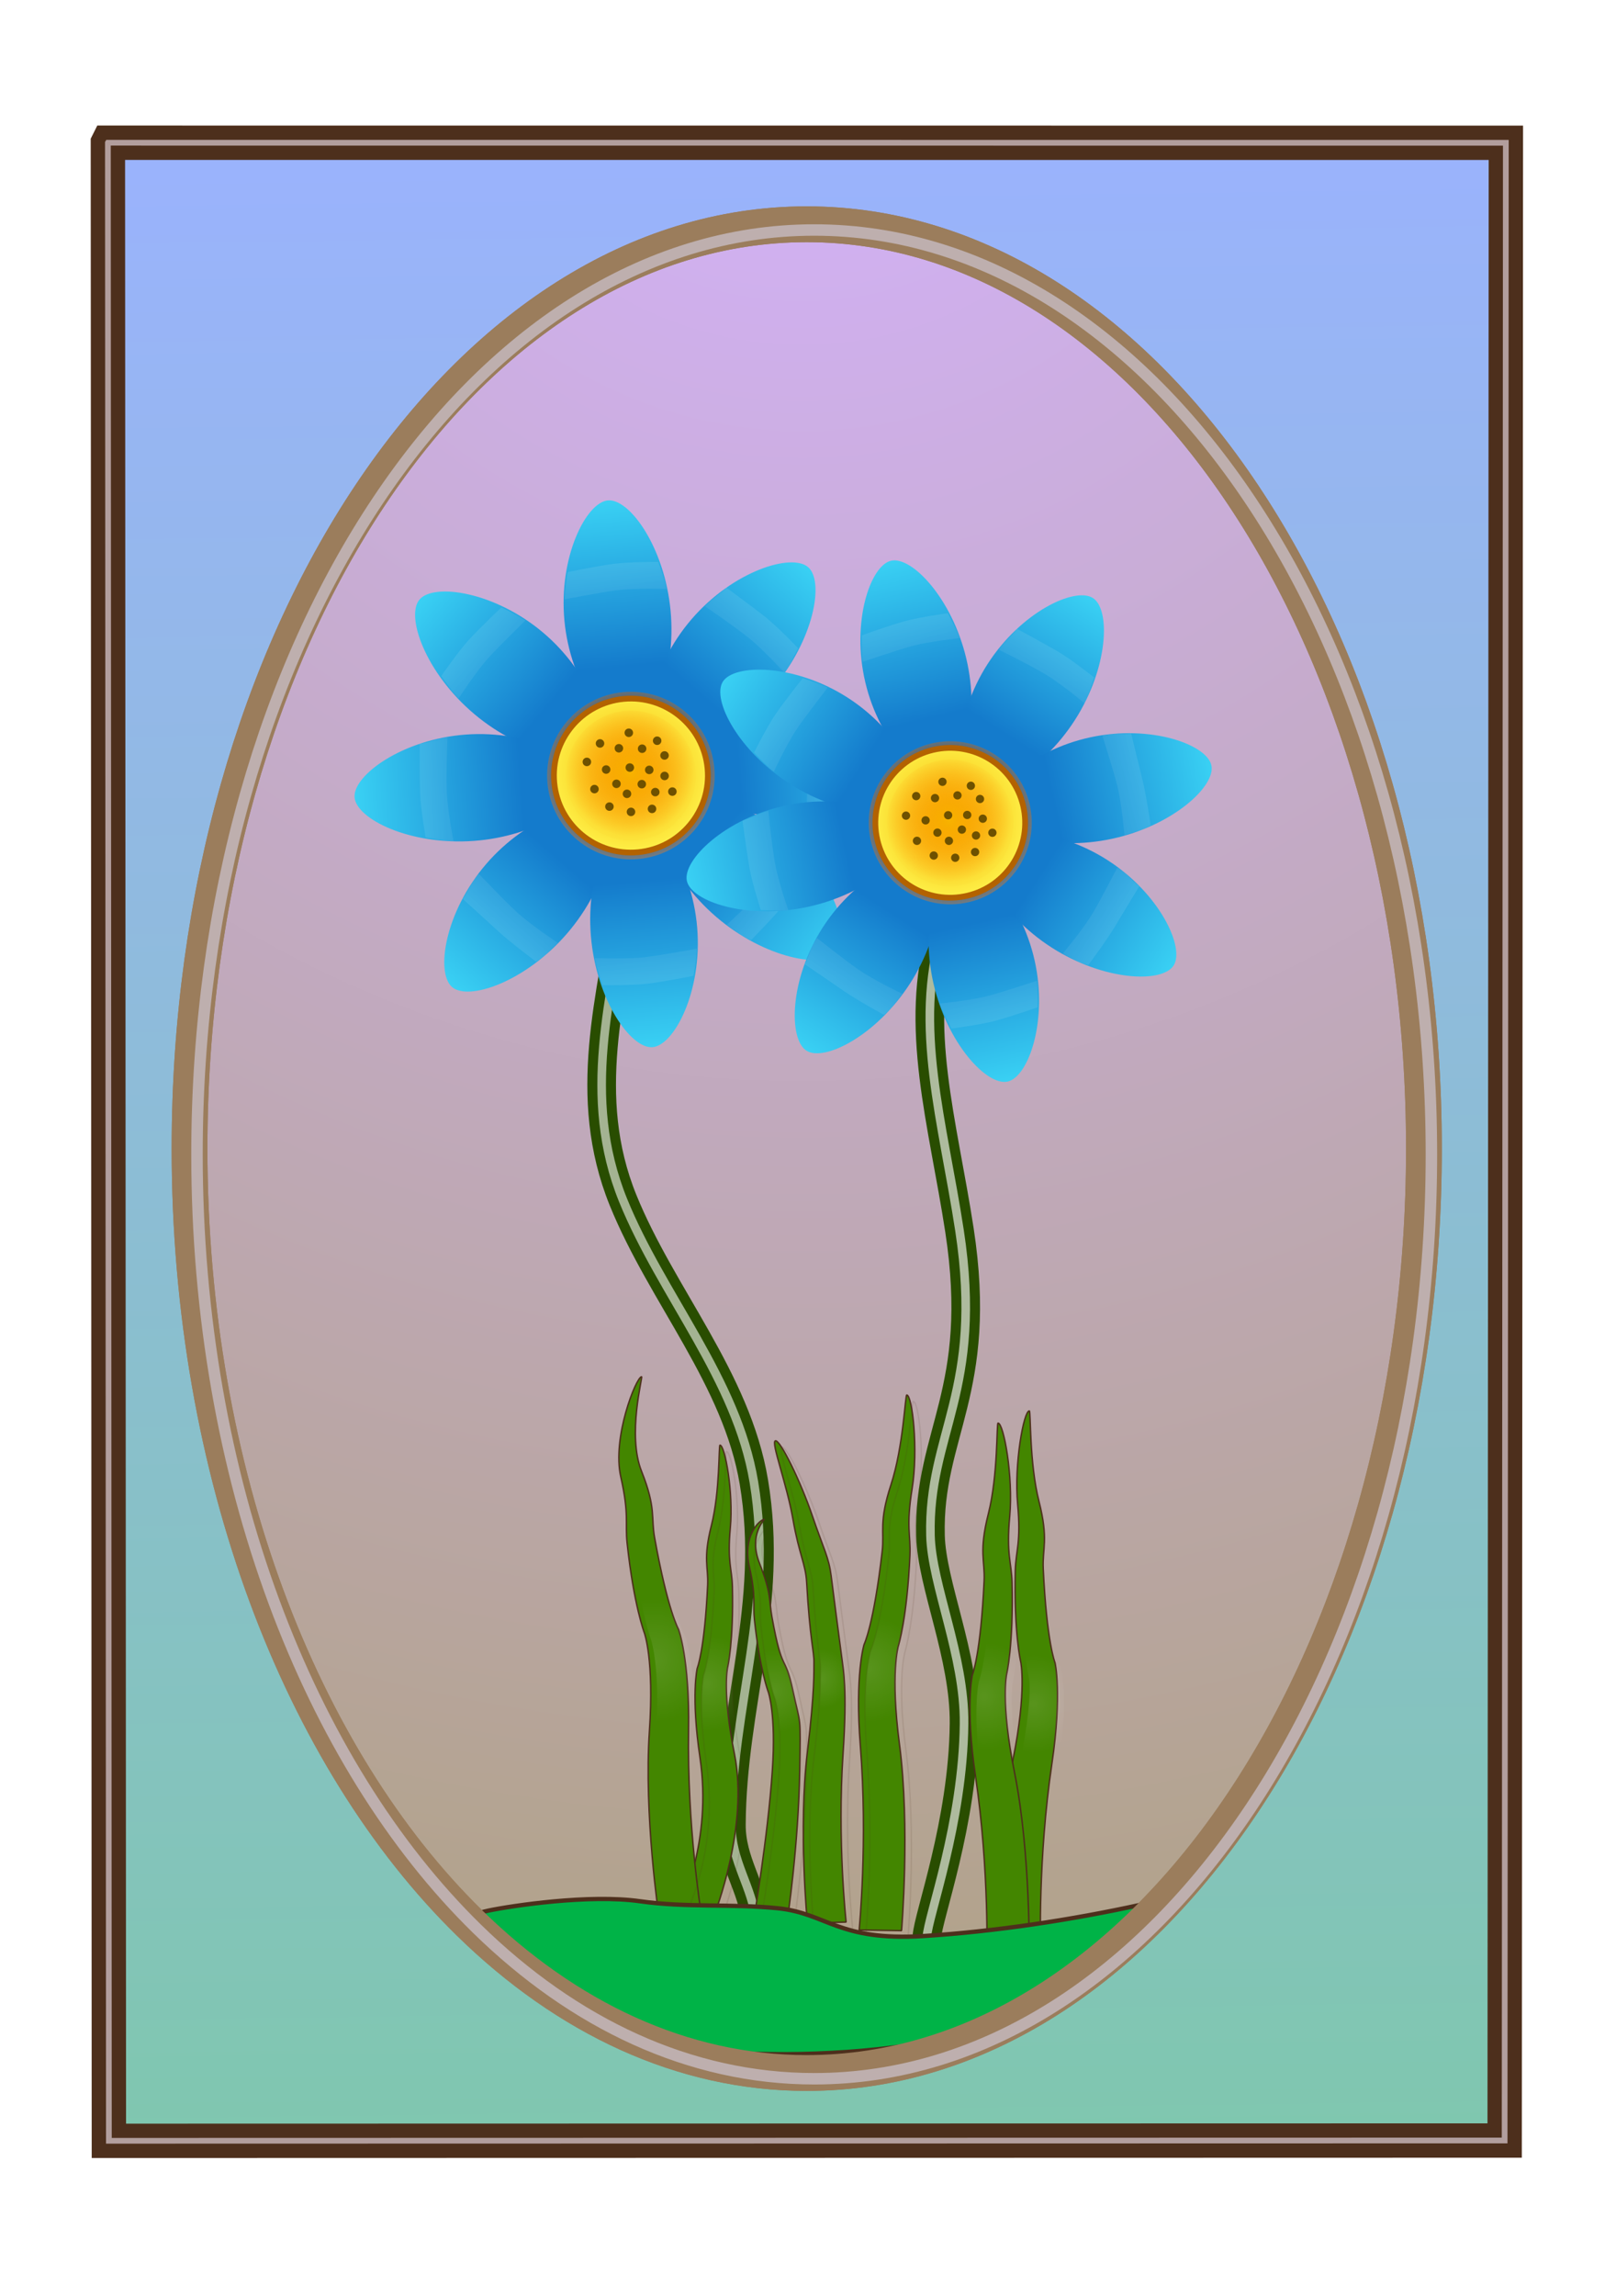 <svg xmlns="http://www.w3.org/2000/svg" xmlns:inkpad="http://taptrix.com/inkpad/svg_extensions" viewBox="0 0 498.9 708.66"><defs><linearGradient id="E" y2="135.21" gradientUnits="userSpaceOnUse" x2="67.632" gradientTransform="rotate(77.802 96.117 350.394) scale(.454)" y1="233.64" x1="71.034"><stop stop-color="#fff" stop-opacity="0" offset=".034"/><stop stop-color="#fff" stop-opacity=".09" offset="1"/></linearGradient><linearGradient id="a" y2="709.56" gradientUnits="userSpaceOnUse" x2="275.56" gradientTransform="translate(-4.035 -.22)" y1="-13.968" x1="266.46"><stop stop-color="#9bb2ff" offset="0"/><stop stop-color="#7fc7ae" offset="1"/></linearGradient><linearGradient id="f" y2="74.26" gradientUnits="userSpaceOnUse" x2="128.74" gradientTransform="scale(.467) rotate(-5.377 2017.409 -2484.338)" y1="238.17" x1="128.74"><stop stop-color="#147bcc" offset=".023"/><stop stop-color="#44e9ff" offset="1"/></linearGradient><linearGradient id="g" y2="135.21" gradientUnits="userSpaceOnUse" x2="67.632" gradientTransform="scale(.467) rotate(-5.377 2205.208 -3134.57)" y1="233.64" x1="71.034"><stop stop-color="#fff" stop-opacity="0" offset=".034"/><stop stop-color="#fff" stop-opacity=".09" offset="1"/></linearGradient><linearGradient id="h" y2="74.26" gradientUnits="userSpaceOnUse" x2="128.74" gradientTransform="scale(.467) rotate(40.663 38.593 758.457)" y1="238.17" x1="128.74"><stop stop-color="#147bcc" offset=".023"/><stop stop-color="#44e9ff" offset="1"/></linearGradient><linearGradient id="i" y2="135.21" gradientUnits="userSpaceOnUse" x2="67.632" gradientTransform="scale(.467) rotate(40.663 -21.43 829.4)" y1="233.64" x1="71.034"><stop stop-color="#fff" stop-opacity="0" offset=".034"/><stop stop-color="#fff" stop-opacity=".09" offset="1"/></linearGradient><linearGradient id="j" y2="74.26" gradientUnits="userSpaceOnUse" x2="128.74" gradientTransform="rotate(85.758 81.313 253.155) scale(.467)" y1="238.17" x1="128.74"><stop stop-color="#147bcc" offset=".023"/><stop stop-color="#44e9ff" offset="1"/></linearGradient><linearGradient id="k" y2="135.21" gradientUnits="userSpaceOnUse" x2="67.632" gradientTransform="rotate(85.758 60.571 261.897) scale(.467)" y1="233.64" x1="71.034"><stop stop-color="#fff" stop-opacity="0" offset=".034"/><stop stop-color="#fff" stop-opacity=".09" offset="1"/></linearGradient><linearGradient id="l" y2="74.26" gradientUnits="userSpaceOnUse" x2="128.74" gradientTransform="scale(-.467 .467) rotate(49.849 -313.164 -166.587)" y1="238.17" x1="128.74"><stop stop-color="#147bcc" offset=".023"/><stop stop-color="#44e9ff" offset="1"/></linearGradient><linearGradient id="m" y2="135.21" gradientUnits="userSpaceOnUse" x2="67.632" gradientTransform="scale(-.467 .467) rotate(49.849 -365.245 -112.156)" y1="233.64" x1="71.034"><stop stop-color="#fff" stop-opacity="0" offset=".034"/><stop stop-color="#fff" stop-opacity=".09" offset="1"/></linearGradient><linearGradient id="n" y2="74.26" gradientUnits="userSpaceOnUse" x2="128.74" gradientTransform="matrix(.034 .466 .466 -.034 33.74 175.78)" y1="238.17" x1="128.74"><stop stop-color="#147bcc" offset=".023"/><stop stop-color="#44e9ff" offset="1"/></linearGradient><linearGradient id="o" y2="135.21" gradientUnits="userSpaceOnUse" x2="67.632" gradientTransform="matrix(.034 .466 .466 -.034 46.019 203.32)" y1="233.64" x1="71.034"><stop stop-color="#fff" stop-opacity="0" offset=".034"/><stop stop-color="#fff" stop-opacity=".09" offset="1"/></linearGradient><linearGradient id="p" y2="74.26" gradientUnits="userSpaceOnUse" x2="128.74" gradientTransform="scale(.467 -.467) rotate(-40.777 -810.464 -446.09)" y1="238.17" x1="128.74"><stop stop-color="#147bcc" offset=".023"/><stop stop-color="#44e9ff" offset="1"/></linearGradient><linearGradient id="q" y2="135.21" gradientUnits="userSpaceOnUse" x2="67.632" gradientTransform="matrix(.354 .305 .305 -.354 73.56 306.47)" y1="233.64" x1="71.034"><stop stop-color="#fff" stop-opacity="0" offset=".034"/><stop stop-color="#fff" stop-opacity=".09" offset="1"/></linearGradient><linearGradient id="r" y2="74.26" gradientUnits="userSpaceOnUse" x2="128.74" gradientTransform="matrix(-.465 .039 -.039 -.465 257.3 365.24)" y1="238.17" x1="128.74"><stop stop-color="#147bcc" offset=".023"/><stop stop-color="#44e9ff" offset="1"/></linearGradient><linearGradient id="s" y2="135.21" gradientUnits="userSpaceOnUse" x2="67.632" gradientTransform="scale(-.467) rotate(-4.795 -9400.943 5460.323)" y1="233.64" x1="71.034"><stop stop-color="#fff" stop-opacity="0" offset=".034"/><stop stop-color="#fff" stop-opacity=".09" offset="1"/></linearGradient><linearGradient id="t" y2="74.26" gradientUnits="userSpaceOnUse" x2="128.74" gradientTransform="rotate(130.658 104.962 214.143) scale(.467)" y1="238.17" x1="128.74"><stop stop-color="#147bcc" offset=".023"/><stop stop-color="#44e9ff" offset="1"/></linearGradient><linearGradient id="u" y2="135.21" gradientUnits="userSpaceOnUse" x2="67.632" gradientTransform="rotate(130.658 88.109 214.254) scale(.467)" y1="233.64" x1="71.034"><stop stop-color="#fff" stop-opacity="0" offset=".034"/><stop stop-color="#fff" stop-opacity=".09" offset="1"/></linearGradient><linearGradient id="O" y2="135.21" gradientUnits="userSpaceOnUse" x2="67.632" gradientTransform="matrix(-.245 .382 -.382 -.245 423.53 284.72)" y1="233.64" x1="71.034"><stop stop-color="#fff" stop-opacity="0" offset=".034"/><stop stop-color="#fff" stop-opacity=".09" offset="1"/></linearGradient><linearGradient id="N" y2="74.26" gradientUnits="userSpaceOnUse" x2="128.74" gradientTransform="matrix(-.245 .382 -.382 -.245 448.53 268.48)" y1="238.17" x1="128.74"><stop stop-color="#147bcc" offset=".023"/><stop stop-color="#44e9ff" offset="1"/></linearGradient><linearGradient id="M" y2="135.21" gradientUnits="userSpaceOnUse" x2="67.632" gradientTransform="matrix(-.443 .1 -.1 -.443 356.47 363.89)" y1="233.64" x1="71.034"><stop stop-color="#fff" stop-opacity="0" offset=".034"/><stop stop-color="#fff" stop-opacity=".09" offset="1"/></linearGradient><linearGradient id="z" y2="74.26" gradientUnits="userSpaceOnUse" x2="128.74" gradientTransform="matrix(.442 -.105 .105 .442 208 114.6)" y1="238.17" x1="128.74"><stop stop-color="#147bcc" offset=".023"/><stop stop-color="#44e9ff" offset="1"/></linearGradient><linearGradient id="A" y2="135.21" gradientUnits="userSpaceOnUse" x2="67.632" gradientTransform="matrix(.442 -.105 .105 .442 236.72 117.34)" y1="233.64" x1="71.034"><stop stop-color="#fff" stop-opacity="0" offset=".034"/><stop stop-color="#fff" stop-opacity=".09" offset="1"/></linearGradient><linearGradient id="B" y2="74.26" gradientUnits="userSpaceOnUse" x2="128.74" gradientTransform="rotate(32.707 10.511 597.59) scale(.454)" y1="238.17" x1="128.74"><stop stop-color="#147bcc" offset=".023"/><stop stop-color="#44e9ff" offset="1"/></linearGradient><linearGradient id="C" y2="135.21" gradientUnits="userSpaceOnUse" x2="67.632" gradientTransform="rotate(32.707 -20.298 639.61) scale(.454)" y1="233.64" x1="71.034"><stop stop-color="#fff" stop-opacity="0" offset=".034"/><stop stop-color="#fff" stop-opacity=".09" offset="1"/></linearGradient><linearGradient id="D" y2="74.26" gradientUnits="userSpaceOnUse" x2="128.74" gradientTransform="rotate(77.802 117.3 339.686) scale(.454)" y1="238.17" x1="128.74"><stop stop-color="#147bcc" offset=".023"/><stop stop-color="#44e9ff" offset="1"/></linearGradient><linearGradient id="L" y2="74.26" gradientUnits="userSpaceOnUse" x2="128.74" gradientTransform="matrix(-.443 .1 -.1 -.443 385.17 366.93)" y1="238.17" x1="128.74"><stop stop-color="#147bcc" offset=".023"/><stop stop-color="#44e9ff" offset="1"/></linearGradient><linearGradient id="F" y2="74.26" gradientUnits="userSpaceOnUse" x2="128.74" gradientTransform="matrix(-.242 .385 .385 .242 206.74 115.73)" y1="238.17" x1="128.74"><stop stop-color="#147bcc" offset=".023"/><stop stop-color="#44e9ff" offset="1"/></linearGradient><linearGradient id="G" y2="135.21" gradientUnits="userSpaceOnUse" x2="67.632" gradientTransform="matrix(-.242 .385 .385 .242 200.06 143.8)" y1="233.64" x1="71.034"><stop stop-color="#fff" stop-opacity="0" offset=".034"/><stop stop-color="#fff" stop-opacity=".09" offset="1"/></linearGradient><linearGradient id="H" y2="74.26" gradientUnits="userSpaceOnUse" x2="128.74" gradientTransform="matrix(.095 .444 .444 -.095 144.24 214.48)" y1="238.17" x1="128.74"><stop stop-color="#147bcc" offset=".023"/><stop stop-color="#44e9ff" offset="1"/></linearGradient><linearGradient id="I" y2="135.21" gradientUnits="userSpaceOnUse" x2="67.632" gradientTransform="matrix(.095 .444 .444 -.095 159.78 239.37)" y1="233.64" x1="71.034"><stop stop-color="#fff" stop-opacity="0" offset=".034"/><stop stop-color="#fff" stop-opacity=".09" offset="1"/></linearGradient><linearGradient id="J" y2="74.26" gradientUnits="userSpaceOnUse" x2="128.74" gradientTransform="matrix(.382 .246 .246 -.382 170.73 330.62)" y1="238.17" x1="128.74"><stop stop-color="#147bcc" offset=".023"/><stop stop-color="#44e9ff" offset="1"/></linearGradient><linearGradient id="K" y2="135.21" gradientUnits="userSpaceOnUse" x2="67.632" gradientTransform="matrix(.382 .246 .246 -.382 200.21 335.05)" y1="233.64" x1="71.034"><stop stop-color="#fff" stop-opacity="0" offset=".034"/><stop stop-color="#fff" stop-opacity=".09" offset="1"/></linearGradient><radialGradient id="W" cx="347.31" gradientUnits="userSpaceOnUse" cy="445.84" r="10.487" gradientTransform="translate(-95.607 94.022)"><stop stop-color="#fff" offset=".023"/><stop stop-color="#fff" stop-opacity="0" offset="1"/></radialGradient><radialGradient id="b" cx="250.81" gradientUnits="userSpaceOnUse" cy="-50.459" r="771.35" gradientTransform="translate(-2.832 -2.003)"><stop stop-color="#d5b2ff" offset="0"/><stop stop-color="#aea17e" offset="1"/></radialGradient><radialGradient id="w" cx="196.96" gradientUnits="userSpaceOnUse" cy="230.46" r="74.554" gradientTransform="scale(.467) rotate(-5.377 2933.288 -1776.661)"><stop stop-color="#f7b200" offset=".023"/><stop stop-color="#ffff59" offset="1"/></radialGradient><radialGradient id="v" cx="196.96" gradientUnits="userSpaceOnUse" cy="230.46" r="122.07" gradientTransform="matrix(.506 -.048 .048 .506 74.774 115.88)"><stop stop-opacity=".807" offset=".023"/><stop stop-color="#fff" offset="1"/></radialGradient><radialGradient id="P" cx="196.96" gradientUnits="userSpaceOnUse" cy="230.46" r="122.07" gradientTransform="rotate(-13.333 734.815 -676.024) scale(.495)"><stop stop-opacity=".807" offset=".023"/><stop stop-color="#fff" offset="1"/></radialGradient><radialGradient id="Q" cx="196.96" gradientUnits="userSpaceOnUse" cy="230.46" r="74.554" gradientTransform="matrix(.442 -.105 .105 .442 185.57 158.53)"><stop stop-color="#f7b200" offset=".023"/><stop stop-color="#ffff59" offset="1"/></radialGradient><radialGradient id="R" cx="196.96" gradientUnits="userSpaceOnUse" cy="230.46" r="56.762" gradientTransform="matrix(.373 -.088 .088 .373 202.97 171.4)"><stop stop-color="#f7b200" offset=".023"/><stop stop-color="#ff7c00" stop-opacity=".028" offset="1"/></radialGradient><radialGradient id="T" cx="421.78" gradientUnits="userSpaceOnUse" cy="454.57" r="17.151" gradientTransform="translate(-95.607 94.022)"><stop stop-color="#fff" offset=".023"/><stop stop-color="#fff" stop-opacity="0" offset="1"/></radialGradient><radialGradient id="U" cx="404.47" gradientUnits="userSpaceOnUse" cy="451.9" r="18.805" gradientTransform="translate(-95.607 94.022)"><stop stop-color="#fff" offset=".023"/><stop stop-color="#fff" stop-opacity="0" offset="1"/></radialGradient><radialGradient id="V" cx="363.88" gradientUnits="userSpaceOnUse" cy="442.35" r="18.706" gradientTransform="translate(-95.607 94.022)"><stop stop-color="#fff" offset=".023"/><stop stop-color="#fff" stop-opacity="0" offset="1"/></radialGradient><radialGradient id="x" cx="196.96" gradientUnits="userSpaceOnUse" cy="230.46" r="56.762" gradientTransform="matrix(.392 -.037 .037 .392 99.656 140.28)"><stop stop-color="#f7b200" offset=".023"/><stop stop-color="#ff7c00" stop-opacity=".028" offset="1"/></radialGradient><radialGradient id="X" cx="330.74" gradientUnits="userSpaceOnUse" cy="450.2" r="14.702" gradientTransform="translate(-95.607 94.022)"><stop stop-color="#fff" offset=".023"/><stop stop-color="#fff" stop-opacity="0" offset="1"/></radialGradient><radialGradient id="Y" cx="288.82" gradientUnits="userSpaceOnUse" cy="439.54" r="21.532" gradientTransform="translate(-95.607 94.022)"><stop stop-color="#fff" offset=".023"/><stop stop-color="#fff" stop-opacity="0" offset="1"/></radialGradient><radialGradient id="Z" cx="307.58" gradientUnits="userSpaceOnUse" cy="447.4" r="16.748" gradientTransform="translate(-95.607 94.022)"><stop stop-color="#fff" offset=".023"/><stop stop-color="#fff" stop-opacity="0" offset="1"/></radialGradient><filter id="S" color-interpolation-filters="sRGB"><feFlood result="flood" flood-color="#000" flood-opacity=".836"/><feComposite operator="in" result="composite1" in2="SourceGraphic" in="flood"/><feGaussianBlur result="blur" stdDeviation="2.1" in="composite"/><feOffset result="offset" dx="2.6" dy="2"/><feComposite result="composite2" in2="offset" in="SourceGraphic"/></filter><filter id="d" color-interpolation-filters="sRGB"><feFlood result="flood" flood-color="#000" flood-opacity=".836"/><feComposite operator="in" result="composite1" in2="SourceGraphic" in="flood"/><feGaussianBlur result="blur" stdDeviation="2.1" in="composite"/><feOffset result="offset" dx="2.6" dy="2"/><feComposite result="composite2" in2="offset" in="SourceGraphic"/></filter><filter id="y" color-interpolation-filters="sRGB"><feFlood result="flood" flood-color="#000" flood-opacity=".836"/><feComposite operator="in" result="composite1" in2="SourceGraphic" in="flood"/><feGaussianBlur result="blur" stdDeviation="2.1" in="composite"/><feOffset result="offset" dx="2.6" dy="2"/><feComposite result="composite2" in2="offset" in="SourceGraphic"/></filter><filter id="c" color-interpolation-filters="sRGB"><feFlood result="flood" flood-color="#000" flood-opacity=".836"/><feComposite operator="in" result="composite1" in2="SourceGraphic" in="flood"/><feGaussianBlur result="blur" stdDeviation="2.1" in="composite"/><feOffset result="offset" dx="2.6" dy="2"/><feComposite result="composite2" in2="offset" in="SourceGraphic"/></filter><filter id="e" color-interpolation-filters="sRGB"><feFlood result="flood" flood-color="#000" flood-opacity=".836"/><feComposite operator="in" result="composite1" in2="SourceGraphic" in="flood"/><feGaussianBlur result="blur" stdDeviation="2.1" in="composite"/><feOffset result="offset" dx="2.6" dy="2"/><feComposite result="composite2" in2="offset" in="SourceGraphic"/></filter><filter id="aa" color-interpolation-filters="sRGB"><feFlood result="flood" flood-color="#000" flood-opacity=".836"/><feComposite operator="in" result="composite1" in2="SourceGraphic" in="flood"/><feGaussianBlur result="blur" stdDeviation="2.1" in="composite"/><feOffset result="offset" dx="2.6" dy="2"/><feComposite result="composite2" in2="offset" in="SourceGraphic"/></filter></defs><path d="M5.508 5.549l488.22.025-.42 697.49-487.46.11-.343-697.62z" stroke="#4d2f1c" stroke-width="12" fill="url(#a)" transform="translate(28.444 39.145) scale(.884)" inkpad:layerName="Layer 3"/><path d="M33.313 44.05l431.576.022-.37 616.567-430.906.097-.302-616.682z" stroke="#b29e9d" stroke-width="1.768" fill="none" inkpad:layerName="Layer 3"/><path d="M34.02 356.76c0-178.24 96.505-322.74 215.55-322.74s215.55 144.49 215.55 322.74c0 178.24-96.505 322.74-215.55 322.74-43.452 0-83.9-19.25-117.75-52.365-58.887-57.62-97.8-157.2-97.8-270.38z" stroke-linejoin="bevel" stroke="#9b7d5c" stroke-width="12.5" stroke-linecap="square" fill="url(#b)" transform="translate(28.444 39.145) scale(.884)" inkpad:layerName="Layer 5"/><g transform="translate(28.444 39.145) scale(.884)" inkpad:shadowOpacity="1" inkpad:shadowOffset="1" inkpad:shadowRadius="2" inkpad:shadowAngle=".601" inkpad:shadowColor="#000000" filter="url(#c)" stroke-linejoin="bevel" stroke-linecap="square" fill="none"><path d="M185.23 233.41c1.648 11.164.595 21.949-1.079 32.942-5.382 35.338-16.07 70.066-1.33 106.41 13.515 33.323 39.664 62.281 45.684 98.401 7.154 42.922-7.61 77.675-7.854 119.56-.076 13.057 7.431 21.86 8.557 33.827" stroke="#294d00" stroke-width="10"/><path d="M185.23 233.41c1.648 11.164.595 21.949-1.079 32.942-5.382 35.338-16.07 70.066-1.33 106.41 13.515 33.323 39.664 62.281 45.684 98.401 7.154 42.922-7.61 77.675-7.854 119.56-.076 13.057 7.431 21.86 8.557 33.827" stroke-opacity=".573" stroke="#fff" stroke-width="3"/></g><g transform="translate(28.444 39.145) scale(.884)" inkpad:shadowOpacity="1" inkpad:shadowOffset="1" inkpad:shadowRadius="2" inkpad:shadowAngle=".601" inkpad:shadowColor="#000000" filter="url(#d)" stroke-linejoin="bevel" stroke-linecap="square" fill="none"><path d="M299.62 247.12c.073 10.979-2.404 21.227-5.508 31.591-9.978 33.316.402 66.789 6.188 104.5 8.619 56.188-11.024 71.033-10.123 106.65.433 17.141 11.956 41.987 11.728 65.628-.336 34.733-12.648 67.481-12.968 74.432" stroke="#294d00" stroke-width="10"/><path d="M299.62 247.12c.073 10.979-2.404 21.227-5.508 31.591-9.978 33.316.402 66.789 6.188 104.5 8.619 56.188-11.024 71.033-10.123 106.65.433 17.141 11.956 41.987 11.728 65.628-.336 34.733-12.648 67.481-12.968 74.432" stroke-opacity=".62" stroke="#fff" stroke-width="3"/></g><g transform="translate(28.444 39.145) scale(.884)" filter="url(#e)"><path d="M162.34 170.4c-2.089-22.194 7.578-41.256 15.155-41.969s19.828 16.285 21.917 38.48c2.089 22.194-6.776 41.18-14.352 41.893-7.577.714-20.631-16.209-22.72-38.404z" inkpad:shadowOpacity="1" inkpad:shadowOffset="1" inkpad:shadowRadius="3" inkpad:shadowColor="#000000" inkpad:shadowAngle="-1.954" fill="url(#f)"/><path d="M163.48 153.47s10.503-2.182 16.088-2.903c5.586-.72 15.546-.655 15.546-.655s.707 1.99 1.543 4.374c.999 2.847 1.4 5.042 1.4 5.042s-10.95-.359-17.479.479c-6.45.827-18.201 3.189-18.201 3.189s-.003-1.701.44-5.177c.409-3.215.663-4.349.663-4.349z" fill="url(#g)"/><path d="M206.71 169.94c14.526-16.91 34.958-23.182 40.73-18.223 5.773 4.959 2.041 25.577-12.485 42.487s-34.346 23.708-40.119 18.749c-5.772-4.959-2.653-26.103 11.874-43.013z" inkpad:shadowOpacity="1" inkpad:shadowOffset="1" inkpad:shadowRadius="3" inkpad:shadowColor="#000000" inkpad:shadowAngle="-1.954" fill="url(#h)"/><path d="M218.9 158.89s9.391 6.887 13.787 10.407c4.396 3.521 11.263 10.736 11.263 10.736s-.942 1.89-2.077 4.147c-1.356 2.695-2.658 4.508-2.658 4.508s-7.342-8.132-12.478-12.25c-5.073-4.069-15.355-11.057-15.355-11.057s1.253-1.448 4.063-3.543c2.598-1.937 3.455-2.948 3.455-2.948z" fill="url(#i)"/><path d="M239.58 201.09c22.231-1.649 41.097 8.394 41.66 15.983.563 7.59-16.675 19.502-38.906 21.151s-41.038-7.59-41.601-15.179c-.563-7.59 16.615-20.306 38.847-21.955z" inkpad:shadowOpacity="1" inkpad:shadowOffset="1" inkpad:shadowRadius="3" inkpad:shadowColor="#000000" inkpad:shadowAngle="-1.954" fill="url(#j)"/><path d="M254.3 201.78s1.107 11.402 1.717 17.001.643 16.568.643 16.568-1.797.9-4.286 1.328c-2.662.456-5.5.883-5.5.883s.594-11.408-.115-17.952c-.7-6.465-2.82-18.46-2.82-18.46s2.02-.396 5.487.115c3.206.473 4.874.517 4.874.517z" fill="url(#k)"/><path d="M154.84 174.54c-17.039-14.375-38.21-17.305-43.117-11.489-4.907 5.817 2.068 25.576 19.107 39.95 17.04 14.374 37.691 17.921 42.598 12.105 4.907-5.817-1.548-26.192-18.588-40.566z" inkpad:shadowOpacity="1" inkpad:shadowOffset="1" inkpad:shadowRadius="3" inkpad:shadowColor="#000000" inkpad:shadowAngle="-1.954" fill="url(#l)"/><path d="M140.29 165.82s-7.783 7.383-11.561 11.56c-3.777 4.177-9.404 12.396-9.404 12.396s1.231 1.715 2.712 3.762c1.769 2.444 3.344 4.026 3.344 4.026s5.95-9.2 10.362-14.085c4.358-4.826 13-13.132 13-13.132s-1.395-.972-4.503-2.591c-2.874-1.498-3.95-1.936-3.95-1.936z" fill="url(#m)"/><path d="M127.94 210.18c-22.235 1.605-39.438 14.287-38.89 21.878.548 7.59 19.336 16.866 41.57 15.261 22.235-1.604 39.496-13.483 38.949-21.073-.548-7.591-19.395-17.671-41.629-16.066z" inkpad:shadowOpacity="1" inkpad:shadowOffset="1" inkpad:shadowRadius="3" inkpad:shadowColor="#000000" inkpad:shadowAngle="-1.954" fill="url(#n)"/><path d="M111.8 213.4s-.058 11.646.154 17.274c.211 5.628 1.921 15.44 1.921 15.44s2.079.369 4.568.8c2.973.515 5.205.548 5.205.548s-2.163-10.74-2.415-17.318c-.249-6.498.258-18.921.258-18.921s-1.91.145-5.266 1.156c-3.103.934-4.425 1.021-4.425 1.021z" fill="url(#o)"/><path d="M135.05 255.34c-14.56 16.881-17.722 38.019-11.959 42.989s25.597-1.788 40.156-18.67c14.56-16.881 18.332-37.492 12.57-42.462-5.763-4.97-26.207 1.262-40.767 18.143z" inkpad:shadowOpacity="1" inkpad:shadowOffset="1" inkpad:shadowRadius="3" inkpad:shadowColor="#000000" inkpad:shadowAngle="-1.954" fill="url(#p)"/><path d="M126.84 267.57s8.503 7.678 12.639 11.501c4.135 3.823 12.929 10.38 12.929 10.38s1.793-.908 3.618-2.654c1.952-1.867 3.984-3.893 3.984-3.893s-9.52-6.314-14.356-10.779c-4.778-4.412-13.153-13.256-13.153-13.256s-1.521 1.388-3.175 4.478c-1.528 2.857-2.486 4.223-2.486 4.223z" fill="url(#q)"/><g><path d="M208.7 277.52c1.864 22.214-7.997 41.176-15.58 41.813-7.584.636-19.662-16.486-21.526-38.701-1.863-22.214 7.194-41.109 14.777-41.745 7.584-.637 20.466 16.418 22.329 38.633z" inkpad:shadowOpacity="1" inkpad:shadowOffset="1" inkpad:shadowRadius="3" inkpad:shadowColor="#000000" inkpad:shadowAngle="-1.954" fill="url(#r)"/><path d="M207.4 294.43s-10.525 2.076-16.118 2.74c-5.593.663-15.551.497-15.551.497s-.687-1.997-1.499-4.389c-.97-2.857-1.349-5.057-1.349-5.057s10.946.471 17.483-.301c6.458-.762 18.233-3.004 18.233-3.004s-.014 1.701-.492 5.173c-.442 3.21-.707 4.341-.707 4.341z" fill="url(#s)"/></g><g><path d="M239.63 245.61c16.912 14.525 23.186 34.956 18.228 40.729-4.959 5.773-25.577 2.044-42.489-12.481-16.911-14.524-23.711-34.344-18.753-40.117s26.103-2.655 43.014 11.869z" inkpad:shadowOpacity="1" inkpad:shadowOffset="1" inkpad:shadowRadius="3" inkpad:shadowColor="#000000" inkpad:shadowAngle="-1.954" fill="url(#t)"/><path d="M249.57 256.49s-7.265 8.859-10.785 13.255-11.239 12.19-11.239 12.19-1.908-.631-3.973-2.086c-2.208-1.555-4.519-3.256-4.519-3.256s8.473-7.661 12.59-12.797c4.068-5.074 11.032-15.067 11.032-15.067s1.711 1.146 3.806 3.955c1.937 2.598 3.088 3.806 3.088 3.806z" fill="url(#u)"/></g><path d="M156.43 227.24c-1.514-16.084 10.298-30.351 26.382-31.864 16.085-1.514 30.351 10.298 31.865 26.382 1.514 16.085-10.298 30.351-26.382 31.865-16.085 1.514-30.351-10.298-31.865-26.383z" fill="url(#v)"/><path d="M158.8 227.02c-1.391-14.778 9.461-27.886 24.239-29.277 14.778-1.39 27.885 9.462 29.276 24.24s-9.461 27.885-24.239 29.276-27.885-9.461-29.276-24.239z" stroke-linejoin="bevel" stroke="#b36200" stroke-width="2" stroke-linecap="square" fill="url(#w)"/><path d="M162.97 226.63c-1.174-12.472 7.985-23.534 20.457-24.708s23.534 7.985 24.708 20.457-7.985 23.534-20.457 24.708c-12.472 1.173-23.534-7.986-24.708-20.457z" fill="url(#x)"/><g inkpad:shadowOpacity="1" inkpad:shadowOffset="1" inkpad:shadowRadius="2" inkpad:shadowAngle=".601" inkpad:shadowColor="#000000" fill="#6e5100"><path d="M168.71 219.91a1.483 1.483 0 112.952-.278 1.483 1.483 0 01-2.952.278zM175.44 222.57a1.482 1.482 0 112.95-.28 1.482 1.482 0 01-2.95.28zM179.89 215.11a1.481 1.481 0 112.95-.278 1.481 1.481 0 01-2.95.278zM173.3 213.46a1.482 1.482 0 112.95-.279 1.482 1.482 0 01-2.95.279zM183.35 209.7a1.483 1.483 0 112.954-.276 1.483 1.483 0 01-2.954.276zM183.7 221.85a1.483 1.483 0 112.954-.276 1.483 1.483 0 01-2.954.276zM195.83 217.66a1.483 1.483 0 112.952-.278 1.483 1.483 0 01-2.952.278zM193.25 212.51a1.482 1.482 0 112.95-.28 1.482 1.482 0 01-2.95.28zM171.36 229.4a1.483 1.483 0 112.952-.278 1.483 1.483 0 01-2.952.278zM176.59 235.47a1.481 1.481 0 111.614 1.337 1.48 1.48 0 01-1.614-1.337zM184.11 237.32a1.481 1.481 0 112.951-.277 1.48 1.48 0 11-2.951.277zM179.04 227.52a1.482 1.482 0 112.953-.277 1.482 1.482 0 01-2.953.277zM182.71 231.01a1.483 1.483 0 112.954-.276 1.483 1.483 0 01-2.954.276zM191.46 236.31a1.483 1.483 0 112.952-.278 1.483 1.483 0 01-2.952.278zM198.57 230.27a1.483 1.483 0 112.952-.278 1.483 1.483 0 01-2.952.278zM192.6 230.45a1.483 1.483 0 112.952-.278 1.483 1.483 0 01-2.952.278zM190.49 222.7a1.483 1.483 0 112.952-.278 1.483 1.483 0 01-2.952.278zM195.85 224.81a1.483 1.483 0 112.952-.278 1.483 1.483 0 01-2.952.278zM187.88 227.64a1.483 1.483 0 112.954-.276 1.483 1.483 0 01-2.954.276zM188 215.27a1.483 1.483 0 112.953-.277 1.483 1.483 0 01-2.953.277z"/></g></g><g transform="translate(28.444 39.145) scale(.884)" filter="url(#y)"><path d="M267.43 191.98c-5.002-21.105 1.746-40.774 8.951-42.482 7.204-1.707 21.299 13.022 26.301 34.127s-.983 40.593-8.188 42.3c-7.205 1.708-22.063-12.84-27.064-33.945z" inkpad:shadowOpacity="1" inkpad:shadowOffset="1" inkpad:shadowRadius="3" inkpad:shadowColor="#000000" inkpad:shadowAngle="-1.954" fill="url(#z)"/><path d="M266.24 175.52s9.826-3.517 15.112-4.964c5.285-1.446 14.891-2.724 14.891-2.724s.949 1.821 2.076 4.006c1.346 2.609 2.028 4.67 2.028 4.67s-10.6 1.128-16.778 2.815c-6.104 1.666-17.109 5.524-17.109 5.524s-.232-1.638-.273-5.047c-.039-3.153.053-4.28.053-4.28z" fill="url(#A)"/><path d="M310.12 185.56c11.719-18.25 30.562-27.046 36.793-23.045 6.23 4.001 5.411 24.371-6.309 42.621-11.72 18.251-29.902 27.47-36.133 23.47-6.23-4.001-6.071-24.795 5.649-43.046z" inkpad:shadowOpacity="1" inkpad:shadowOffset="1" inkpad:shadowRadius="3" inkpad:shadowColor="#000000" inkpad:shadowAngle="-1.954" fill="url(#B)"/><path d="M320.38 173.27s9.977 5.371 14.687 8.171 12.298 8.828 12.298 8.828-.652 1.948-1.442 4.275c-.944 2.78-1.955 4.702-1.955 4.702s-8.169-6.847-13.672-10.123c-5.436-3.237-16.286-8.586-16.286-8.586s1.013-1.564 3.438-3.961c2.243-2.216 2.932-3.306 2.932-3.306z" fill="url(#C)"/><path d="M345.99 211.15c21.2-4.583 40.732 2.553 42.296 9.791 1.565 7.237-13.441 21.037-34.641 25.62-21.199 4.583-40.565-1.787-42.13-9.024-1.564-7.237 13.276-21.804 34.475-26.387z" inkpad:shadowOpacity="1" inkpad:shadowOffset="1" inkpad:shadowRadius="3" inkpad:shadowColor="#000000" inkpad:shadowAngle="-1.954" fill="url(#D)"/><path d="M360.27 209.83s2.602 10.839 3.944 16.151c1.342 5.313 2.852 15.878 2.852 15.878s-1.611 1.11-3.952 1.857c-2.503.798-5.181 1.591-5.181 1.591s-.964-11.072-2.528-17.282c-1.545-6.136-5.204-17.408-5.204-17.408s1.894-.654 5.304-.628c3.152.024 4.765-.159 4.765-.159z" fill="url(#E)"/><path d="M260.76 196.98c-18.355-11.556-39.149-11.529-43.094-5.263s5.437 24.365 23.791 35.921c18.355 11.556 38.731 12.193 42.676 5.927s-5.019-25.029-23.373-36.585z" inkpad:shadowOpacity="1" inkpad:shadowOffset="1" inkpad:shadowRadius="3" inkpad:shadowColor="#000000" inkpad:shadowAngle="-1.954" fill="url(#F)"/><path d="M245.56 190.54s-6.505 8.162-9.583 12.696c-3.077 4.534-7.392 13.211-7.392 13.211s1.417 1.487 3.12 3.259c2.034 2.117 3.764 3.429 3.764 3.429s4.494-9.665 8.088-14.967c3.55-5.237 10.758-14.404 10.758-14.404s-1.475-.749-4.688-1.891c-2.971-1.055-4.067-1.333-4.067-1.333z" fill="url(#G)"/><path d="M239.63 234.94c-21.208 4.541-36.077 19.078-34.527 26.318s20.904 13.648 42.112 9.108c21.209-4.541 36.242-18.312 34.692-25.552s-21.068-14.415-42.277-9.874z" inkpad:shadowOpacity="1" inkpad:shadowOffset="1" inkpad:shadowRadius="3" inkpad:shadowColor="#000000" inkpad:shadowAngle="-1.954" fill="url(#H)"/><path d="M224.52 240.22s1.513 11.229 2.475 16.624 3.931 14.619 3.931 14.619 2.053.076 4.509.156c2.934.096 5.089-.173 5.089-.173s-3.531-10.058-4.659-16.362c-1.115-6.228-2.3-18.266-2.3-18.266s-1.82.397-4.918 1.822c-2.864 1.319-4.127 1.58-4.127 1.58z" fill="url(#I)"/><path d="M252.57 277.5c-11.756 18.227-11.955 39.021-5.733 43.034s24.423-5.17 36.179-23.397c11.756-18.228 12.615-38.596 6.393-42.609-6.223-4.013-25.083 4.745-36.839 22.972z" inkpad:shadowOpacity="1" inkpad:shadowOffset="1" inkpad:shadowRadius="3" inkpad:shadowColor="#000000" inkpad:shadowAngle="-1.954" fill="url(#J)"/><path d="M246.31 290.4s9.227 6.253 13.727 9.38c4.499 3.127 13.856 8.261 13.856 8.261s1.605-1.116 3.129-3.045c1.629-2.061 3.314-4.287 3.314-4.287s-10.023-4.802-15.285-8.454c-5.198-3.607-14.459-11.001-14.459-11.001s-1.279 1.542-2.456 4.742c-1.088 2.959-1.826 4.404-1.826 4.404z" fill="url(#K)"/><g><path d="M326.53 288.95c4.788 21.155-2.16 40.754-9.382 42.389-7.221 1.634-21.166-13.238-25.953-34.392-4.787-21.155 1.395-40.581 8.617-42.215 7.221-1.635 21.931 13.064 26.718 34.218z" inkpad:shadowOpacity="1" inkpad:shadowOffset="1" inkpad:shadowRadius="3" inkpad:shadowColor="#000000" inkpad:shadowAngle="-1.954" fill="url(#L)"/><path d="M327.55 305.42s-9.862 3.417-15.162 4.81c-5.299 1.393-14.918 2.574-14.918 2.574s-.931-1.832-2.035-4.027c-1.319-2.623-1.981-4.691-1.981-4.691s10.611-1.021 16.806-2.645c6.12-1.604 17.164-5.35 17.164-5.35s.215 1.64.222 5.05c.007 3.153-.096 4.279-.096 4.279z" fill="url(#M)"/></g><g><path d="M352.04 254.04c18.252 11.717 27.049 30.559 23.049 36.79s-24.37 5.414-42.622-6.304c-18.251-11.718-27.473-29.899-23.473-36.13s24.794-6.074 43.046 5.644z" inkpad:shadowOpacity="1" inkpad:shadowOffset="1" inkpad:shadowRadius="3" inkpad:shadowColor="#000000" inkpad:shadowAngle="-1.954" fill="url(#N)"/><path d="M363.08 263.18s-5.807 9.514-8.606 14.224c-2.8 4.711-9.188 13.26-9.188 13.26s-1.924-.351-4.11-1.475c-2.336-1.201-4.793-2.529-4.793-2.529s7.133-8.523 10.409-14.026c3.236-5.437 8.601-16.004 8.601-16.004s1.803.873 4.2 3.298c2.216 2.243 3.487 3.252 3.487 3.252z" fill="url(#O)"/></g><path d="M269.39 247.55c-3.625-15.295 5.835-30.632 21.13-34.257s30.632 5.835 34.257 21.13-5.835 30.632-21.13 34.257-30.632-5.835-34.257-21.13z" fill="url(#P)"/><path d="M271.64 247.02c-3.331-14.052 5.361-28.144 19.413-31.474 14.053-3.331 28.144 5.361 31.475 19.413 3.33 14.053-5.362 28.144-19.414 31.475-14.052 3.33-28.144-5.362-31.474-19.414z" stroke-linejoin="bevel" stroke="#b36200" stroke-width="2" stroke-linecap="square" fill="url(#Q)"/><path d="M275.61 246.08c-2.811-11.86 4.525-23.752 16.384-26.563 11.86-2.811 23.752 4.525 26.563 16.384 2.811 11.86-4.525 23.752-16.384 26.563-11.86 2.811-23.752-4.525-26.563-16.384z" fill="url(#R)"/><g inkpad:shadowOpacity="1" inkpad:shadowOffset="1" inkpad:shadowRadius="2" inkpad:shadowAngle=".601" inkpad:shadowColor="#000000" fill="#6e5100"><path d="M280.23 238.83a1.442 1.442 0 112.807-.665 1.442 1.442 0 01-2.807.665zM287.08 240.48a1.442 1.442 0 112.806-.666 1.442 1.442 0 01-2.806.666zM290.36 232.7a1.443 1.443 0 112.809-.664 1.443 1.443 0 01-2.809.664zM283.79 232a1.443 1.443 0 112.809-.664 1.443 1.443 0 01-2.809.664zM292.97 227.02a1.442 1.442 0 112.806-.666 1.442 1.442 0 01-2.806.666zM294.94 238.68a1.442 1.442 0 112.807-.665 1.442 1.442 0 01-2.807.665zM306.07 233.01a1.443 1.443 0 112.809-.664 1.443 1.443 0 01-2.809.664zM302.88 228.4a1.441 1.441 0 112.805-.666 1.441 1.441 0 01-2.805.666zM284.06 247.62a1.443 1.443 0 112.809-.664 1.443 1.443 0 01-2.809.664zM289.92 252.76a1.443 1.443 0 112.809-.664 1.443 1.443 0 01-2.809.664zM297.42 253.53a1.442 1.442 0 112.807-.665 1.442 1.442 0 01-2.807.665zM291.21 244.77a1.442 1.442 0 112.806-.666 1.442 1.442 0 01-2.806.666zM295.22 247.63a1.442 1.442 0 112.806-.666 1.442 1.442 0 01-2.806.666zM304.36 251.56a1.443 1.443 0 112.808-.664 1.443 1.443 0 01-2.808.664zM310.4 244.79a1.442 1.442 0 112.807-.665 1.442 1.442 0 01-2.807.665zM304.68 245.76a1.441 1.441 0 112.807-.668 1.441 1.441 0 01-2.807.668zM301.6 238.59a1.443 1.443 0 112.809-.664 1.443 1.443 0 01-2.809.664zM307.05 239.89a1.443 1.443 0 112.809-.664 1.443 1.443 0 01-2.809.664zM299.74 243.7a1.443 1.443 0 112.809-.664 1.443 1.443 0 01-2.809.664zM298.2 231.76a1.441 1.441 0 112.807-.668 1.441 1.441 0 01-2.807.668z"/></g></g><path d="M315.12 512.92s1.944 8.67-2.394 30.202c-5.094 25.297-4.548 57.387-4.548 57.387l13.067.674s-.83-27.586 3.493-56.776c3.225-21.79.969-31.224.969-31.224s-2.554-6.19-3.63-28.989c-.3-6.376 1.704-8.892-1.322-20.815-3.011-11.856-2.488-27.928-2.98-27.923-1.714.02-4.738 16.448-3.602 28.754 1.104 11.954-.575 14.294-.721 20.49-.459 19.39 1.668 28.22 1.668 28.22z" inkpad:shadowOpacity="1" inkpad:shadowOffset="1" inkpad:shadowRadius="2" inkpad:shadowColor="#000000" inkpad:shadowAngle=".601" stroke-linejoin="bevel" stroke="#4d2f1c" stroke-width=".442" stroke-linecap="square" fill="#438600"/><path d="M310.78 516.69s-1.943 8.67 2.394 30.202c5.095 25.297 4.548 57.387 4.548 57.387l-13.067.674s.83-27.586-3.493-56.776c-3.225-21.79-.968-31.224-.968-31.224s2.553-6.19 3.628-28.989c.302-6.376-1.703-8.892 1.323-20.815 3.011-11.856 2.489-27.928 2.98-27.923 1.714.02 4.74 16.448 3.603 28.754-1.105 11.954.574 14.294.72 20.49.459 19.39-1.668 28.22-1.668 28.22zM224.63 514.65s-1.721 7.678 2.12 26.753c4.513 22.407-6.215 49.548-6.215 49.548l-10.519-2.796s9.923-19.758 6.095-45.614c-2.857-19.303-.858-27.658-.858-27.658s2.262-5.483 3.214-25.678c.267-5.649-1.509-7.878 1.173-18.438 2.667-10.502 2.203-24.738 2.64-24.734 1.518.017 4.196 14.57 3.19 25.47-.978 10.588.509 12.661.639 18.149.405 17.176-1.478 24.998-1.478 24.998zM251.29 513.11c-.066 2.783.331 7.92-2.054 27.852-2.8 23.415.031 52.608.031 52.608l11.952-.337s-2.761-25.069-.947-51.974c1.354-20.085.03-26.128-.28-28.802-.274-2.356-.76-5.415-3.397-26.106-.738-5.786-2.22-7.975-5.845-18.616-3.604-10.58-9.868-23.357-11.353-23.048-1.483.309 3.489 13.156 5.42 24.284 1.874 10.808 3.897 13.718 4.214 19.372.993 17.696 2.336 21.475 2.259 24.766zM277.34 508.02s-2.526 8.517.34 30.295c3.37 25.584.647 57.564.647 57.564l-13.082-.214s2.697-27.466.365-56.882c-1.74-21.959 1.15-31.218 1.15-31.218s2.968-6.003 5.586-28.675c.732-6.342-1.097-8.99 2.732-20.678 3.807-11.624 4.376-27.695 4.865-27.657 1.71.136 3.613 16.732 1.644 28.933-1.912 11.851-.395 14.3-.669 20.491-.857 19.377-3.578 28.042-3.578 28.042z" inkpad:shadowOpacity="1" inkpad:shadowOffset="1" inkpad:shadowRadius="2" inkpad:shadowColor="#000000" inkpad:shadowAngle=".601" stroke-linejoin="bevel" stroke="#4d2f1c" stroke-width=".442" stroke-linecap="square" fill="#438600"/><path d="M198.93 503.97s3.056 8.342 1.56 30.257c-1.758 25.744 2.962 57.49 2.962 57.49l13.044-1.033s-4.414-27.243-3.93-56.748c.36-22.025-3.106-31.084-3.106-31.084s-3.338-5.806-7.372-28.27c-1.13-6.283.53-9.039-4.023-20.465-4.528-11.364.483-29.28-.004-29.21-1.698.243-9.143 18.839-6.414 30.892 2.652 11.707 1.292 14.246 1.953 20.408 2.07 19.285 5.33 27.763 5.33 27.763zM237.19 522.21s2.45 6.69 1.25 24.261c-1.41 20.644-5.71 45.725-5.71 45.725l10.334.416s3.448-22.716 3.836-46.374c.29-17.66.282-13.208-2.114-24.454-2.507-11.768-3.241-4.748-6.476-22.762-.906-5.037-.14-7.247-3.791-16.41-3.631-9.11 1.788-13.758 1.399-13.703-1.362.195-6.755 5.01-4.566 14.674 2.126 9.388 1.035 11.424 1.565 16.364 1.66 15.463 4.273 22.261 4.273 22.261z" inkpad:shadowOpacity="1" inkpad:shadowOffset="1" inkpad:shadowRadius="2" inkpad:shadowColor="#000000" inkpad:shadowAngle=".601" stroke-linejoin="bevel" stroke="#4d2f1c" stroke-width=".442" stroke-linecap="square" fill="#438600"/><path d="M324.57 539.6s1.591 6.366-3.315 30.726c-5.764 28.616-5.145 64.919-5.145 64.919l14.782.762s-.938-31.207 3.951-64.228c3.649-24.651 1.095-35.322 1.095-35.322s-2.888-7.003-4.104-32.793c-.341-7.214 1.927-10.061-1.497-23.548-3.406-13.412-2.815-31.594-3.371-31.587-1.939.021-5.361 18.607-4.075 32.528 1.25 13.522-.65 16.169-.816 23.178-.518 21.935 2.495 35.365 2.495 35.365z" inkpad:shadowOpacity="1" inkpad:shadowOffset="1" inkpad:shadowRadius="2" transform="translate(28.444 39.145) scale(.884)" inkpad:shadowColor="#000000" inkpad:shadowAngle=".601" opacity=".333" filter="url(#S)" fill="url(#T)"/><path d="M319.06 540.43s-2.199 9.806 2.708 34.166c5.763 28.616 5.145 64.919 5.145 64.919l-14.782.762s.938-31.207-3.951-64.228c-3.649-24.651-1.096-35.322-1.096-35.322s2.889-7.003 4.105-32.794c.34-7.213-1.927-10.06 1.497-23.547 3.406-13.412 2.814-31.594 3.37-31.587 1.94.021 5.361 18.607 4.075 32.528-1.249 13.522.651 16.169.816 23.178.519 21.935-1.887 31.925-1.887 31.925z" inkpad:shadowOpacity="1" inkpad:shadowOffset="1" inkpad:shadowRadius="2" transform="translate(28.444 39.145) scale(.884)" inkpad:shadowColor="#000000" inkpad:shadowAngle=".601" opacity=".333" filter="url(#S)" fill="url(#U)"/><path d="M281.23 530.63s-2.858 9.634.385 34.271c3.81 28.941.732 65.118.732 65.118l-14.8-.241s3.052-31.072.413-64.349c-1.969-24.841 1.302-35.315 1.302-35.315s3.356-6.791 6.318-32.439c.829-7.174-1.241-10.169 3.091-23.392 4.307-13.15 4.949-31.33 5.504-31.286 1.933.153 4.087 18.927 1.86 32.729-2.163 13.406-.448 16.177-.758 23.181-.969 21.919-4.047 31.723-4.047 31.723z" inkpad:shadowOpacity="1" inkpad:shadowOffset="1" inkpad:shadowRadius="2" transform="translate(28.444 39.145) scale(.884)" inkpad:shadowColor="#000000" inkpad:shadowAngle=".601" opacity=".333" stroke-linejoin="bevel" filter="url(#S)" stroke="#4d2f1c" stroke-linecap="square" stroke-width=".5" fill="url(#V)"/><path d="M251.76 536.39c-.074 3.148.376 8.96-2.322 31.507-3.169 26.488.034 59.513.034 59.513l13.521-.38s-3.123-28.36-1.071-58.797c1.531-22.721.035-29.557-.317-32.582-.309-2.664-.859-6.126-3.843-29.531-.834-6.547-2.511-9.023-6.611-21.06-4.078-11.97-11.165-26.423-12.843-26.073-1.679.35 3.945 14.883 6.129 27.471 2.121 12.227 4.41 15.518 4.769 21.915 1.122 20.019 2.642 24.294 2.554 28.017z" inkpad:shadowOpacity="1" inkpad:shadowOffset="1" inkpad:shadowRadius="2" transform="translate(28.444 39.145) scale(.884)" inkpad:shadowColor="#000000" inkpad:shadowAngle=".601" opacity=".333" stroke-linejoin="bevel" filter="url(#S)" stroke="#4d2f1c" stroke-linecap="square" stroke-width=".5" fill="url(#W)"/><path d="M235.81 546.68s2.771 7.566 1.414 27.445c-1.594 23.352-6.46 51.726-6.46 51.726l11.69.47s3.901-25.697 4.339-52.46c.328-19.978.32-14.941-2.39-27.663-2.837-13.312-3.667-5.372-7.327-25.749-1.024-5.699-.157-8.199-4.288-18.564-4.108-10.307 2.023-15.564 1.581-15.501-1.539.22-7.64 5.667-5.165 16.6 2.405 10.62 1.172 12.923 1.772 18.513 1.878 17.492 4.834 25.183 4.834 25.183z" inkpad:shadowOpacity="1" inkpad:shadowOffset="1" inkpad:shadowRadius="2" transform="translate(28.444 39.145) scale(.884)" inkpad:shadowColor="#000000" inkpad:shadowAngle=".601" opacity=".333" stroke-linejoin="bevel" filter="url(#S)" stroke="#4d2f1c" stroke-linecap="square" stroke-width=".5" fill="url(#X)"/><path d="M192.52 526.04s3.457 9.437 1.765 34.228c-1.989 29.123 3.352 65.036 3.352 65.036l14.755-1.169s-4.993-30.818-4.446-64.196c.408-24.916-3.513-35.163-3.513-35.163s-3.776-6.568-8.34-31.98c-1.277-7.108.601-10.226-4.551-23.152-5.123-12.854.547-33.121-.004-33.043-1.92.274-10.343 21.31-7.255 34.945 2.999 13.244 1.461 16.117 2.209 23.087 2.342 21.816 6.028 31.407 6.028 31.407z" inkpad:shadowOpacity="1" inkpad:shadowOffset="1" inkpad:shadowRadius="2" transform="translate(28.444 39.145) scale(.884)" inkpad:shadowColor="#000000" inkpad:shadowAngle=".601" opacity=".333" filter="url(#S)" fill="url(#Y)"/><path d="M221.6 538.12s-1.948 8.686 2.398 30.264c5.106 25.348-7.031 56.052-7.031 56.052l-11.9-3.164s11.226-22.351 6.896-51.601c-3.233-21.835-.971-31.288-.971-31.288s2.559-6.203 3.636-29.048c.301-6.39-1.708-8.912 1.326-20.858 3.017-11.88 2.493-27.985 2.985-27.98 1.718.02 4.749 16.482 3.61 28.813-1.107 11.978.576 14.323.723 20.532.459 19.429-1.672 28.278-1.672 28.278z" inkpad:shadowOpacity="1" inkpad:shadowOffset="1" inkpad:shadowRadius="2" transform="translate(28.444 39.145) scale(.884)" inkpad:shadowColor="#000000" inkpad:shadowAngle=".601" opacity=".333" stroke-linejoin="bevel" filter="url(#S)" stroke="#4d2f1c" stroke-linecap="square" stroke-width=".5" fill="url(#Z)"/><path d="M159.653 604.954c-2.31-2.624-27.005-11.472-8.772-15.281 7.162-1.496 31.115-5.097 46.758-2.863 14.09 2.013 28.206.728 42.388 2.146 15.265 1.526 18.673 10.235 45.072 8.585 22.054-1.378 45.85-4.998 67.07-9.658 23.37-5.132-30.989 32.24-35.674 34.166-42.819 17.615-114.246 12.078-118.56 6.544-8.68-11.142-28.951-13.036-38.285-23.639z" inkpad:shadowOpacity="1" inkpad:shadowOffset="1" inkpad:shadowRadius="2" inkpad:shadowColor="#000000" inkpad:shadowAngle="-2.059" stroke-linejoin="bevel" stroke="#4d2f1c" stroke-width="1.326" stroke-linecap="square" fill="#00b347" inkpad:layerName="Layer 4"/><path d="M58.517 354.514c0-157.56 85.308-285.296 190.542-285.296S439.6 196.944 439.6 354.514c0 157.56-85.309 285.295-190.542 285.295-38.41 0-74.166-17.016-104.089-46.29-52.055-50.934-86.453-138.96-86.453-239.01z" inkpad:shadowOpacity="1" inkpad:shadowOffset="2" inkpad:shadowRadius="4" inkpad:shadowColor="#000000" inkpad:shadowAngle="-2.059" stroke-linejoin="bevel" stroke="#9b7d5c" stroke-width="11.05" stroke-linecap="square" fill="none" inkpad:layerName="Layer 5"/><g inkpad:layerName="Layer 6" transform="translate(28.444 39.145) scale(.884)" filter="url(#aa)"><path d="M34.02 356.76c0-178.24 96.505-322.74 215.55-322.74s215.55 144.49 215.55 322.74c0 178.24-96.505 322.74-215.55 322.74-43.452 0-83.9-19.25-117.75-52.365-58.887-57.62-97.8-157.2-97.8-270.38z" inkpad:shadowOpacity="1" inkpad:shadowOffset="1" inkpad:shadowRadius="2" inkpad:shadowColor="#000000" inkpad:shadowAngle=".601" stroke-linejoin="bevel" stroke="#beafae" stroke-width="4" stroke-linecap="square" fill="none"/></g></svg>